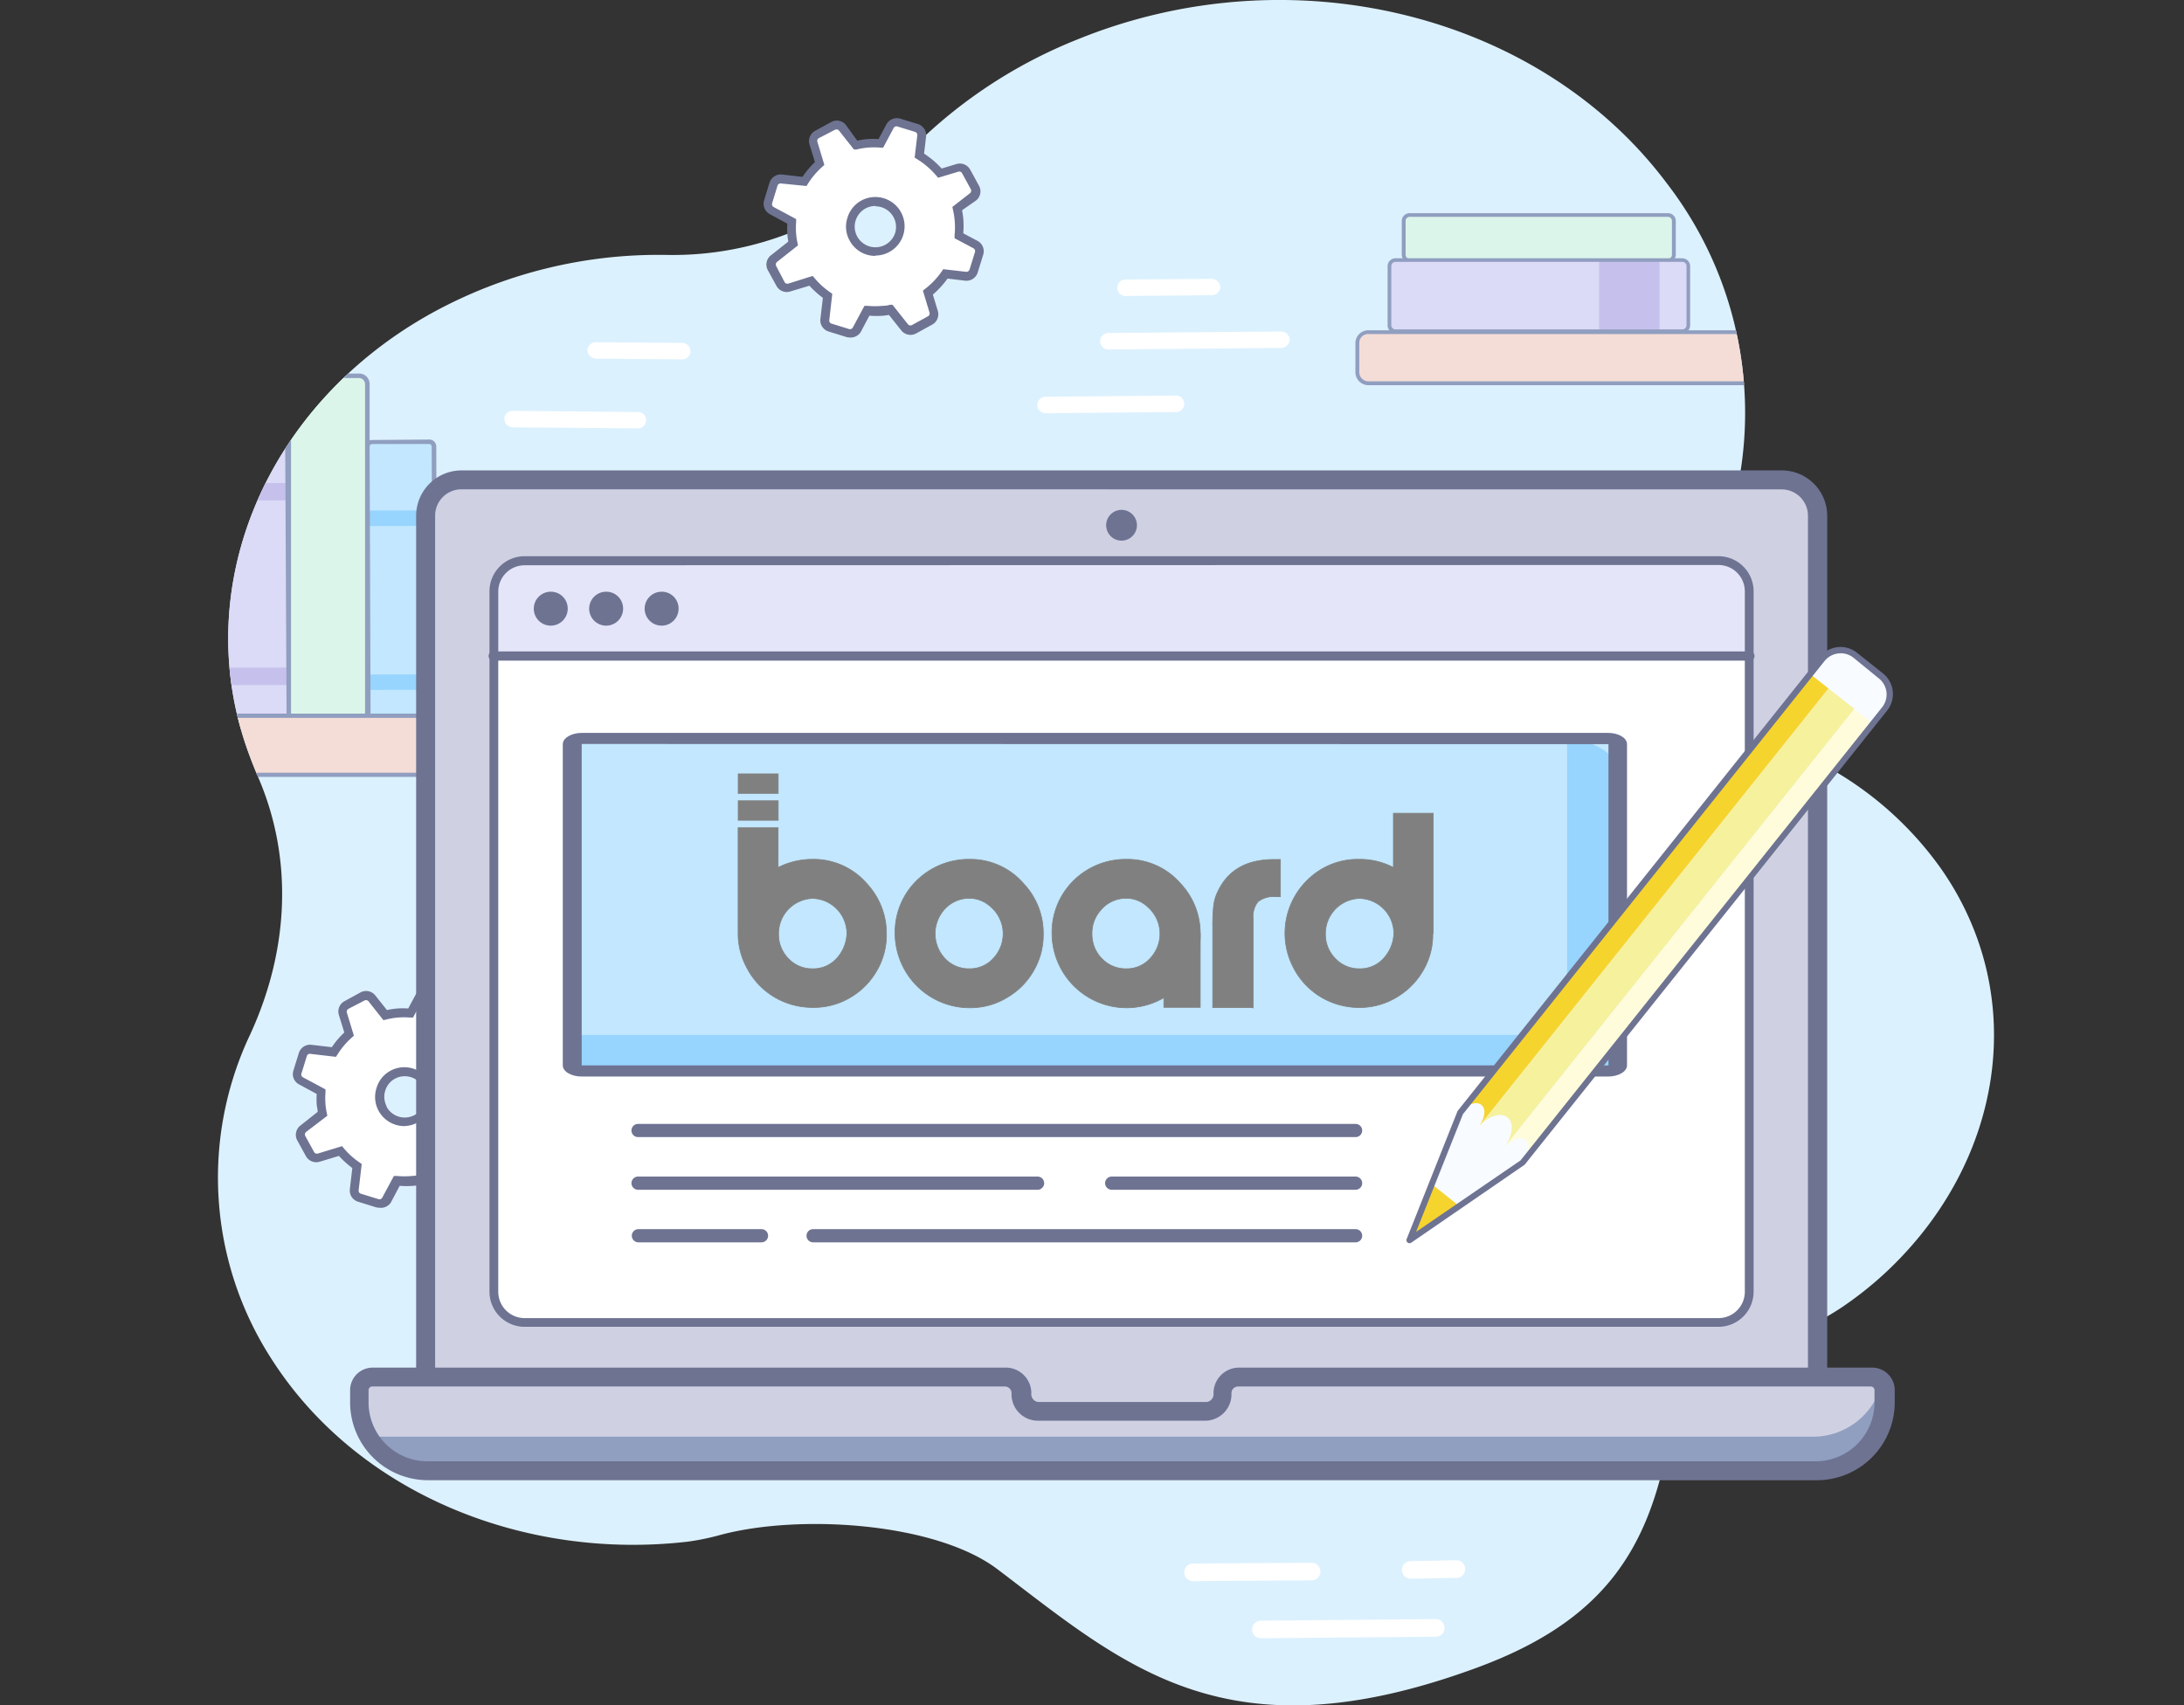 <svg xmlns="http://www.w3.org/2000/svg" xmlns:xlink="http://www.w3.org/1999/xlink" viewBox="0 0 248.4 194"><rect x="0" y="0" width="248.4" height="194" fill="#333333" stroke="none"/><defs><style>.b4fbe2d2-4ba0-43df-9710-e1d5a47ce4b1{fill:none;}.bd466477-2713-42c7-9334-8bc9689ce24e{fill:#dcf1fe;}.f75e012b-94b7-4188-b279-ee2ca45ceb77{fill:#fff;}.af6c31be-0290-4d4e-845d-6f96dbbb4a1d{clip-path:url(#e2b255f7-4162-4118-b6c1-69e175006ca9);}.a10d7635-9cca-48bd-8933-42d7add89813{fill:#dbf5ea;}.b9f9d0c4-113f-4bd7-9bcf-2174922e6d14{fill:#909ec0;}.bc16b69d-ba70-4422-acf5-8283771878f2{fill:#dbdaf7;}.edace0ba-3418-4df4-ae2b-cae8dc78e7fb{fill:#c6c1ec;}.f4e7d195-dfb5-4936-a6a7-ec461d2c79b1{fill:#c2e7fe;}.a7c1b123-7931-4a5c-8e1f-fd65325eed48{fill:#97d4fe;}.afcd461d-ec36-4012-8fac-5b29689b3ecb{fill:#f4ddd7;}.e9998b0f-ee18-4d38-aa6d-d62f9996a576{fill:#6e7392;}.eecd6390-e8ef-416a-940c-746b158eb731{fill:#cfd1e3;}.a67bf901-c976-4d39-9e6c-cb7ba152b481{fill:#e5e5f9;}.ba28521a-2c28-4874-8138-519bfa9b9d26{fill:#f8fbff;}.ee96b109-da47-4ec4-a22e-49d4b8377ec7{fill:#f6d42e;}.fa2dc5f9-77d6-4dac-9b54-9ec9d16308e9{fill:#fffcdc;}.b12dd5b7-1be6-461d-ab0f-6eeef590ec86{fill:#f6f19d;}.b5525541-96e2-4985-9cbf-b1058dd1dbe4{fill:gray;stroke:gray;stroke-miterlimit:10;stroke-width:0.08px;}</style><clipPath id="e2b255f7-4162-4118-b6c1-69e175006ca9" transform="translate(24.82)"><path id="b0a6d73a-5031-4c3e-a377-82f93ffbbd1a" data-name="SVGID" class="b4fbe2d2-4ba0-43df-9710-e1d5a47ce4b1" d="M24.21,35.66C5.27,46.2-3.3,66.94,3.39,85.48c.31.88.66,1.74,1,2.58,4.21,9.46,3.67,20-.75,29.6a38,38,0,0,0,2.39,36.88c9.71,15.26,28.66,23,47.37,20.83a27.64,27.64,0,0,0,3.69-.76c9-2.42,24.54-1.43,31.57,3.92,14.51,11,26.06,21.67,54.57,11.15,14.32-5.29,19.47-13.37,21.74-25.88,1.52-8.35,12.15-10,19.8-15.16a41.07,41.07,0,0,0,4.62-3.65c13.68-12.56,16.72-31.63,6.56-46.17a39.1,39.1,0,0,0-16.21-13.19c-9.07-4.08-12.85-13.66-9.35-22.25a42.76,42.76,0,0,0-5.61-42.5C150.29,1.51,122.06-5.41,97.74,4.48A55.68,55.68,0,0,0,78,17.82,36.48,36.48,0,0,1,51.05,29,53.5,53.5,0,0,0,24.21,35.66Z"/></clipPath></defs><g id="ffecbbf1-bd8d-4d2a-b752-c518f04bef8d" data-name="Layer 2"><g id="b824e529-133f-45f5-b5af-8eaf2210c328" data-name="Layer 1"><path class="bd466477-2713-42c7-9334-8bc9689ce24e" d="M24.21,35.66C5.27,46.2-3.3,66.94,3.39,85.48c.31.88.66,1.74,1,2.58,4.21,9.46,3.67,20-.75,29.6a38,38,0,0,0,2.39,36.88c9.71,15.26,28.66,23,47.37,20.83a27.64,27.64,0,0,0,3.69-.76c9-2.42,24.54-1.43,31.57,3.92,14.51,11,26.06,21.67,54.57,11.15,14.32-5.29,19.47-13.37,21.74-25.88,1.52-8.35,12.15-10,19.8-15.16a41.07,41.07,0,0,0,4.62-3.65c13.68-12.56,16.72-31.63,6.56-46.17a39.1,39.1,0,0,0-16.21-13.19c-9.07-4.08-12.85-13.66-9.35-22.25a42.76,42.76,0,0,0-5.61-42.5C150.29,1.51,122.06-5.41,97.74,4.48A55.68,55.68,0,0,0,78,17.82,36.48,36.48,0,0,1,51.05,29,53.5,53.5,0,0,0,24.21,35.66Z" transform="translate(24.82)"/><path class="f75e012b-94b7-4188-b279-ee2ca45ceb77" d="M52.66,40.88h0L43,40.8a1,1,0,0,1-1-.95.94.94,0,0,1,1-.92l9.67.08a.94.94,0,1,1,0,1.87Z" transform="translate(24.82)"/><path class="f75e012b-94b7-4188-b279-ee2ca45ceb77" d="M47.74,48.73h0l-14.2-.12a1,1,0,0,1-1-.94.93.93,0,0,1,1-.93l14.2.13a.93.93,0,1,1,0,1.86Z" transform="translate(24.82)"/><path class="f75e012b-94b7-4188-b279-ee2ca45ceb77" d="M103.29,33.67a.94.94,0,1,1,0-1.87l9.69-.08a1,1,0,0,1,1,.92,1,1,0,0,1-1,.94l-9.7.09Z" transform="translate(24.82)"/><path class="f75e012b-94b7-4188-b279-ee2ca45ceb77" d="M94.2,47a.94.94,0,1,1,0-1.87L108.84,45a.94.94,0,1,1,0,1.87L94.21,47Z" transform="translate(24.82)"/><path class="f75e012b-94b7-4188-b279-ee2ca45ceb77" d="M101.34,39.75a.94.94,0,1,1,0-1.87l19.53-.17a1,1,0,0,1,1,.93,1,1,0,0,1-1,.94l-19.53.17Z" transform="translate(24.82)"/><g class="af6c31be-0290-4d4e-845d-6f96dbbb4a1d"><path class="a10d7635-9cca-48bd-8933-42d7add89813" d="M16,86.72H9a.94.94,0,0,1-1-.92L8,43.65a.94.94,0,0,1,1-.92h7a1,1,0,0,1,1,.92L17,85.8A.94.94,0,0,1,16,86.72Z" transform="translate(24.82)"/><path class="b9f9d0c4-113f-4bd7-9bcf-2174922e6d14" d="M16,87H9A1.19,1.19,0,0,1,7.76,85.8l0-42.15a1.13,1.13,0,0,1,.36-.82A1.23,1.23,0,0,1,9,42.49h7a1.19,1.19,0,0,1,1.22,1.16l0,42.15a1.13,1.13,0,0,1-.36.82A1.24,1.24,0,0,1,16,87ZM9,43a.74.74,0,0,0-.51.2.68.68,0,0,0-.21.48l0,42.15a.7.7,0,0,0,.71.68h7a.7.7,0,0,0,.5-.2.63.63,0,0,0,.21-.48l0-42.15A.71.71,0,0,0,16,43Z" transform="translate(24.82)"/><rect class="a10d7635-9cca-48bd-8933-42d7add89813" x="56.61" y="51.41" width="5.94" height="35.34" rx="0.77" transform="translate(153.48 9.5) rotate(90)"/><path class="b9f9d0c4-113f-4bd7-9bcf-2174922e6d14" d="M76.46,72.29H42.7a1,1,0,0,1-1-1V66.86a1,1,0,0,1,1-1H76.46a1,1,0,0,1,1,1V71.3A1,1,0,0,1,76.46,72.29ZM42.7,66.35a.53.53,0,0,0-.54.51V71.3a.53.53,0,0,0,.54.52H76.46A.53.53,0,0,0,77,71.3V66.86a.53.53,0,0,0-.54-.51Z" transform="translate(24.82)"/><rect class="bc16b69d-ba70-4422-acf5-8283771878f2" x="54.91" y="57.13" width="9.33" height="39.08" rx="0.8" transform="translate(161.07 17.09) rotate(90)"/><rect class="edace0ba-3418-4df4-ae2b-cae8dc78e7fb" x="43.06" y="72.72" width="9.33" height="7.9" rx="0.4" transform="translate(149.22 28.94) rotate(90)"/><path class="bc16b69d-ba70-4422-acf5-8283771878f2" d="M7.37,82.89H.08a.61.61,0,0,1-.62-.58L-.66,46.78A.6.6,0,0,1,0,46.19H7.24a.61.61,0,0,1,.62.59L8,82.31A.59.59,0,0,1,7.37,82.89Z" transform="translate(24.82)"/><polygon class="edace0ba-3418-4df4-ae2b-cae8dc78e7fb" points="24.2 56.94 32.71 56.92 32.71 54.94 24.19 54.96 24.2 56.94"/><polygon class="edace0ba-3418-4df4-ae2b-cae8dc78e7fb" points="32.79 77.92 32.78 75.94 24.26 75.95 24.27 77.93 32.79 77.92"/><path class="b9f9d0c4-113f-4bd7-9bcf-2174922e6d14" d="M.08,83.14a.85.85,0,0,1-.87-.82L-.91,46.78a.79.79,0,0,1,.25-.58A.86.86,0,0,1,0,46H7.24a.85.85,0,0,1,.87.82l.12,35.55a.81.81,0,0,1-.25.58.9.9,0,0,1-.61.24ZM7.24,46.42H0a.4.4,0,0,0-.26.1.37.37,0,0,0-.1.25l.13,35.54a.36.36,0,0,0,.36.35h0l7.29,0a.35.35,0,0,0,.26-.1.35.35,0,0,0,.1-.24L7.6,46.77A.35.35,0,0,0,7.24,46.42Z" transform="translate(24.82)"/><path class="f4e7d195-dfb5-4936-a6a7-ec461d2c79b1" d="M24.1,82.89H17.63a.53.53,0,0,1-.55-.52L17,50.8a.53.53,0,0,1,.55-.51l6.47,0a.54.54,0,0,1,.55.52l.11,31.58A.53.53,0,0,1,24.1,82.89Z" transform="translate(24.82)"/><polygon class="a7c1b123-7931-4a5c-8e1f-fd65325eed48" points="41.82 59.83 49.38 59.82 49.38 58.06 41.81 58.08 41.82 59.83"/><polygon class="a7c1b123-7931-4a5c-8e1f-fd65325eed48" points="49.45 78.47 49.44 76.71 41.88 76.73 41.88 78.48 49.45 78.47"/><path class="b9f9d0c4-113f-4bd7-9bcf-2174922e6d14" d="M17.63,83.14a.8.8,0,0,1-.81-.76l-.11-31.57a.73.73,0,0,1,.23-.54.83.83,0,0,1,.57-.22L24,50h0a.79.79,0,0,1,.8.76l.11,31.58a.73.73,0,0,1-.23.54.82.82,0,0,1-.56.22ZM24,50.51H17.51a.29.29,0,0,0-.21.09.24.24,0,0,0-.08.19l.11,31.58a.29.29,0,0,0,.3.29h0l6.47,0a.32.32,0,0,0,.21-.08.28.28,0,0,0,.08-.2L24.28,50.8A.29.29,0,0,0,24,50.51Z" transform="translate(24.82)"/><path class="b9f9d0c4-113f-4bd7-9bcf-2174922e6d14" d="M78.3,81.57H40.86a1,1,0,0,1-1.07-1V72.78a1,1,0,0,1,1.07-1H78.3a1,1,0,0,1,1.07,1v7.77A1,1,0,0,1,78.3,81.57ZM40.86,72.24a.55.55,0,0,0-.57.54v7.77a.56.56,0,0,0,.57.55H78.3a.57.57,0,0,0,.57-.55V72.78a.56.56,0,0,0-.57-.54Z" transform="translate(24.82)"/><rect class="afcd461d-ec36-4012-8fac-5b29689b3ecb" x="0.25" y="81.42" width="107.88" height="6.72" rx="1.45"/><path class="b9f9d0c4-113f-4bd7-9bcf-2174922e6d14" d="M81.82,88.38H-23.08a1.71,1.71,0,0,1-1.74-1.66V82.84a1.7,1.7,0,0,1,1.74-1.66H81.82a1.7,1.7,0,0,1,1.74,1.66v3.88A1.71,1.71,0,0,1,81.82,88.38Zm-104.9-6.72a1.22,1.22,0,0,0-1.24,1.18v3.88a1.22,1.22,0,0,0,1.24,1.18H81.82a1.22,1.22,0,0,0,1.24-1.18V82.84a1.22,1.22,0,0,0-1.24-1.18Z" transform="translate(24.82)"/><path class="a10d7635-9cca-48bd-8933-42d7add89813" d="M188.09,42.38h6.11a.82.82,0,0,0,.84-.8l0-36.65a.82.82,0,0,0-.84-.8h-6.11a.82.82,0,0,0-.84.8l0,36.65A.82.82,0,0,0,188.09,42.38Z" transform="translate(24.82)"/><path class="b9f9d0c4-113f-4bd7-9bcf-2174922e6d14" d="M188.09,42.59h0a1.05,1.05,0,0,1-.75-.3,1,1,0,0,1-.31-.71l0-36.65a1,1,0,0,1,1.06-1h6.11a1.09,1.09,0,0,1,.75.3,1,1,0,0,1,.31.71l0,36.65a1,1,0,0,1-1.05,1Zm6.13-38.25h-6.11a.61.61,0,0,0-.62.59l0,36.65a.56.56,0,0,0,.18.42.65.65,0,0,0,.44.18h6.11a.6.6,0,0,0,.62-.59l0-36.65a.56.56,0,0,0-.18-.42A.66.66,0,0,0,194.22,4.34Z" transform="translate(24.82)"/><rect class="a10d7635-9cca-48bd-8933-42d7add89813" x="147.61" y="11.68" width="5.17" height="30.73" rx="0.67" transform="translate(202.06 -123.15) rotate(90)"/><path class="b9f9d0c4-113f-4bd7-9bcf-2174922e6d14" d="M164.87,29.84H135.52a.89.89,0,0,1-.91-.86V25.11a.89.89,0,0,1,.91-.86h29.35a.89.89,0,0,1,.91.86V29A.89.89,0,0,1,164.87,29.84Zm-29.35-5.17a.46.46,0,0,0-.47.44V29a.46.46,0,0,0,.47.44h29.35a.46.46,0,0,0,.47-.44V25.11a.46.46,0,0,0-.47-.44Z" transform="translate(24.82)"/><rect class="bc16b69d-ba70-4422-acf5-8283771878f2" x="146.14" y="16.65" width="8.11" height="33.98" rx="0.7" transform="translate(208.66 -116.55) rotate(90)"/><rect class="edace0ba-3418-4df4-ae2b-cae8dc78e7fb" x="156.44" y="30.21" width="8.11" height="6.87" rx="0.35" transform="translate(218.96 -126.86) rotate(90)"/><path class="bc16b69d-ba70-4422-acf5-8283771878f2" d="M195.59,39.05h6.34a.52.52,0,0,0,.53-.51l.11-30.9a.52.52,0,0,0-.53-.51h-6.33a.53.53,0,0,0-.54.51l-.11,30.9A.52.52,0,0,0,195.59,39.05Z" transform="translate(24.82)"/><polygon class="edace0ba-3418-4df4-ae2b-cae8dc78e7fb" points="227.36 16.49 219.96 16.47 219.96 14.75 227.37 14.76 227.36 16.49"/><polygon class="edace0ba-3418-4df4-ae2b-cae8dc78e7fb" points="219.89 34.73 219.9 33 227.31 33.02 227.3 34.74 219.89 34.73"/><path class="b9f9d0c4-113f-4bd7-9bcf-2174922e6d14" d="M201.93,39.27h-6.34a.78.78,0,0,1-.53-.21.72.72,0,0,1-.22-.51L195,7.64a.74.74,0,0,1,.76-.72H202a.78.78,0,0,1,.53.21.68.68,0,0,1,.22.51l-.11,30.9A.74.74,0,0,1,201.93,39.27ZM195.71,7.34a.31.31,0,0,0-.32.3l-.11,30.9a.31.31,0,0,0,.09.22.35.35,0,0,0,.22.08l6.34,0h0a.32.32,0,0,0,.32-.31l.11-30.9a.33.33,0,0,0-.32-.3Z" transform="translate(24.82)"/><path class="f4e7d195-dfb5-4936-a6a7-ec461d2c79b1" d="M181,39.05h5.63a.46.46,0,0,0,.48-.45l.1-27.46a.46.46,0,0,0-.47-.45h-5.63a.46.46,0,0,0-.48.45l-.1,27.46A.46.46,0,0,0,181,39.05Z" transform="translate(24.82)"/><polygon class="a7c1b123-7931-4a5c-8e1f-fd65325eed48" points="212.04 19 205.46 18.99 205.47 17.46 212.05 17.47 212.04 19"/><polygon class="a7c1b123-7931-4a5c-8e1f-fd65325eed48" points="205.4 35.21 205.41 33.68 211.99 33.69 211.98 35.22 205.4 35.21"/><path class="b9f9d0c4-113f-4bd7-9bcf-2174922e6d14" d="M186.67,39.27H181a.73.73,0,0,1-.49-.19.65.65,0,0,1-.2-.47l.1-27.46a.68.68,0,0,1,.7-.66h5.63a.7.7,0,0,1,.49.2.63.63,0,0,1,.2.46l-.1,27.46A.68.68,0,0,1,186.67,39.27ZM181.15,10.9a.25.25,0,0,0-.26.24l-.1,27.46a.24.24,0,0,0,.07.17.27.27,0,0,0,.18.08h5.63a.25.25,0,0,0,.26-.25l.1-27.46A.28.28,0,0,0,187,11a.26.26,0,0,0-.18-.07Z" transform="translate(24.82)"/><path class="b9f9d0c4-113f-4bd7-9bcf-2174922e6d14" d="M166.47,37.91H133.92A.91.91,0,0,1,133,37V30.26a.9.9,0,0,1,.93-.88h32.55a.9.9,0,0,1,.93.88V37A.91.91,0,0,1,166.47,37.91Zm-32.55-8.12a.48.48,0,0,0-.5.47V37a.48.48,0,0,0,.5.47h32.55A.48.48,0,0,0,167,37V30.26a.48.48,0,0,0-.5-.47Z" transform="translate(24.82)"/><rect class="afcd461d-ec36-4012-8fac-5b29689b3ecb" x="129.56" y="37.77" width="93.8" height="5.84" rx="1.26" transform="translate(377.74 81.39) rotate(180)"/><path class="b9f9d0c4-113f-4bd7-9bcf-2174922e6d14" d="M222.07,43.82H130.85a1.48,1.48,0,0,1-1.51-1.44V39a1.47,1.47,0,0,1,1.51-1.43h91.22A1.47,1.47,0,0,1,223.58,39v3.38A1.48,1.48,0,0,1,222.07,43.82ZM130.85,38a1,1,0,0,0-1.07,1v3.38a1.05,1.05,0,0,0,1.07,1h91.22a1.05,1.05,0,0,0,1.07-1V39a1,1,0,0,0-1.07-1Z" transform="translate(24.82)"/></g><path class="f75e012b-94b7-4188-b279-ee2ca45ceb77" d="M63,30.45l1,1.83a.85.85,0,0,0,1,.41l2.49-.75a9.86,9.86,0,0,0,1.88,1.71L69,36.34a.86.86,0,0,0,.59.91l2,.61a.85.85,0,0,0,1-.41l1.17-2.17a9.52,9.52,0,0,0,1.85,0,8.09,8.09,0,0,0,.86-.12l1.57,2a.85.85,0,0,0,1.06.23l1.83-1a.84.84,0,0,0,.41-1l-.65-2.16a10,10,0,0,0,2-2.16l2.31.26a.86.86,0,0,0,.91-.59l.61-2a.86.86,0,0,0-.41-1l-1.85-1a9.17,9.17,0,0,0,0-1.89,7.9,7.9,0,0,0-.19-1.2l1.72-1.37A.85.85,0,0,0,86,21.29l-1-1.82a.85.85,0,0,0-1-.42l-2,.6a9.78,9.78,0,0,0-2.34-2L80,15.41a.84.84,0,0,0-.59-.91l-2-.62a.86.86,0,0,0-1,.41l-1,2a9.52,9.52,0,0,0-1.51,0,9,9,0,0,0-1.39.24L71,14.59a.86.86,0,0,0-1.06-.23l-1.82,1a.85.85,0,0,0-.42,1l.7,2.33a9.55,9.55,0,0,0-1.72,2L64,20.38a.85.85,0,0,0-.91.59l-.62,2a.85.85,0,0,0,.41,1l2.28,1.22a10.32,10.32,0,0,0,0,1.47,8.84,8.84,0,0,0,.16,1.05l-2.15,1.71A.85.85,0,0,0,63,30.45ZM72.46,27a2.57,2.57,0,1,1,3.47,1.09A2.57,2.57,0,0,1,72.46,27Z" transform="translate(24.82)"/><path class="e9998b0f-ee18-4d38-aa6d-d62f9996a576" d="M71.82,38.39a1.39,1.39,0,0,1-.4-.06l-2-.62a1.33,1.33,0,0,1-.93-1.43l.28-2.4a10.49,10.49,0,0,1-1.53-1.38l-2.19.66a1.33,1.33,0,0,1-1.57-.66l-1-1.82A1.34,1.34,0,0,1,62.92,29l1.92-1.52a7.35,7.35,0,0,1-.11-.82,8.08,8.08,0,0,1,0-1.22l-2-1.08a1.35,1.35,0,0,1-.64-1.58l.61-2a1.35,1.35,0,0,1,1.43-.93l2.32.27a10.36,10.36,0,0,1,1.42-1.68l-.62-2a1.34,1.34,0,0,1,.66-1.57l1.83-1a1.32,1.32,0,0,1,1.66.36L72.68,16a9,9,0,0,1,1.15-.18,8.8,8.8,0,0,1,1.27,0l.9-1.68a1.35,1.35,0,0,1,1.58-.64l2,.61a1.34,1.34,0,0,1,.93,1.43l-.23,1.93a10.45,10.45,0,0,1,2,1.7l1.68-.51a1.35,1.35,0,0,1,1.58.66l1,1.83a1.33,1.33,0,0,1-.35,1.66L84.6,23.92a9.1,9.1,0,0,1,.14.95,10.34,10.34,0,0,1,0,1.67l1.56.83A1.34,1.34,0,0,1,87,29l-.62,2a1.34,1.34,0,0,1-1.43.93l-2-.24a10.29,10.29,0,0,1-1.67,1.82l.56,1.85a1.34,1.34,0,0,1-.66,1.58l-1.82,1a1.34,1.34,0,0,1-1.67-.35l-1.4-1.76-.61.08a9.72,9.72,0,0,1-1.62,0l-1,1.89A1.36,1.36,0,0,1,71.82,38.39Zm-4.21-7,.21.24a8.77,8.77,0,0,0,1.78,1.62l.24.17-.34,3a.35.35,0,0,0,.25.39l2,.62a.37.37,0,0,0,.43-.18l1.32-2.46.33,0a9.42,9.42,0,0,0,1.76,0q.4,0,.81-.12l.29,0,1.75,2.21a.37.37,0,0,0,.46.1l1.82-1a.36.36,0,0,0,.18-.42l-.75-2.49.25-.21a8.81,8.81,0,0,0,1.9-2l.16-.24,2.6.3a.38.38,0,0,0,.39-.25l.62-2a.37.37,0,0,0-.18-.43l-2.14-1.14,0-.33a9,9,0,0,0,0-1.8,8.43,8.43,0,0,0-.19-1.14l-.06-.29,2-1.56a.36.36,0,0,0,.1-.45l-1-1.83a.35.35,0,0,0-.42-.17l-2.3.69L81.69,20a9.18,9.18,0,0,0-2.21-1.9l-.27-.17.3-2.54a.37.37,0,0,0-.26-.39l-2-.61a.35.35,0,0,0-.43.17l-1.19,2.23-.32,0a9.63,9.63,0,0,0-1.43,0,9.17,9.17,0,0,0-1.31.22L72.3,17l-1.7-2.15a.37.37,0,0,0-.45-.09l-1.83.95a.35.35,0,0,0-.17.43l.79,2.62-.23.21a9.13,9.13,0,0,0-1.64,1.93l-.16.26L64,20.87a.36.36,0,0,0-.39.25l-.61,2a.37.37,0,0,0,.17.43l2.56,1.37,0,.31a9.08,9.08,0,0,0,0,1.39,8.48,8.48,0,0,0,.15,1l.06.29-2.39,1.89a.38.38,0,0,0-.09.46l.95,1.82a.37.37,0,0,0,.43.18Zm7.13-2.28a3.41,3.41,0,0,1-1-.15,3.3,3.3,0,0,1-1.95-1.64,3.23,3.23,0,0,1-.23-2.53,3.3,3.3,0,0,1,1.63-2,3.33,3.33,0,1,1,1.55,6.28Zm0-5.68a2.35,2.35,0,0,0-2.24,1.65,2.32,2.32,0,0,0,.16,1.79h0A2.36,2.36,0,0,0,77,26.47a2.35,2.35,0,0,0-2.25-3Z" transform="translate(24.82)"/><path class="f75e012b-94b7-4188-b279-ee2ca45ceb77" d="M9.47,129.44l1,1.83a.86.86,0,0,0,1,.42l2.49-.76a9.54,9.54,0,0,0,1.88,1.71l-.31,2.69a.84.84,0,0,0,.59.91l2,.61a.85.85,0,0,0,1-.41l1.16-2.17a9.62,9.62,0,0,0,1.86,0,7.9,7.9,0,0,0,.85-.12l1.58,2a.85.85,0,0,0,1.06.22l1.82-1a.85.85,0,0,0,.42-1l-.66-2.17a9.75,9.75,0,0,0,2-2.16l2.31.26a.84.84,0,0,0,.9-.59l.62-2a.86.86,0,0,0-.41-1l-1.85-1a9.27,9.27,0,0,0,0-1.9,11.55,11.55,0,0,0-.19-1.2l1.72-1.37a.85.85,0,0,0,.23-1.06l-1-1.82a.85.85,0,0,0-1-.42l-2,.6a9.54,9.54,0,0,0-2.33-2l.26-2.23a.84.84,0,0,0-.59-.91l-2-.62a.85.85,0,0,0-1,.41l-1.05,2a9.51,9.51,0,0,0-1.51,0,10.47,10.47,0,0,0-1.38.24l-1.51-1.9a.85.85,0,0,0-1.06-.22l-1.82,1a.84.84,0,0,0-.42,1l.7,2.33a9.41,9.41,0,0,0-1.73,2l-2.62-.31a.88.88,0,0,0-.91.59l-.61,2a.85.85,0,0,0,.41,1l2.28,1.22a10.31,10.31,0,0,0,0,1.47,9.34,9.34,0,0,0,.16,1.06l-2.15,1.7A.85.85,0,0,0,9.47,129.44ZM18.93,126A2.57,2.57,0,1,1,22.4,127,2.57,2.57,0,0,1,18.93,126Z" transform="translate(24.82)"/><path class="e9998b0f-ee18-4d38-aa6d-d62f9996a576" d="M18.3,137.38a1.39,1.39,0,0,1-.4-.06l-2-.62a1.34,1.34,0,0,1-.93-1.43l.28-2.4a11,11,0,0,1-1.52-1.38l-2.19.66a1.34,1.34,0,0,1-1.58-.66l-1-1.82A1.34,1.34,0,0,1,9.39,128l1.92-1.52c0-.27-.08-.54-.11-.82a9.73,9.73,0,0,1,0-1.22l-2-1.08a1.33,1.33,0,0,1-.65-1.58l.62-2a1.34,1.34,0,0,1,1.43-.93l2.32.27a9.44,9.44,0,0,1,1.42-1.67l-.62-2a1.33,1.33,0,0,1,.66-1.57l1.82-1a1.34,1.34,0,0,1,1.67.36l1.32,1.66a9,9,0,0,1,1.15-.18,8.76,8.76,0,0,1,1.27,0l.9-1.68a1.35,1.35,0,0,1,1.58-.64l2,.61a1.33,1.33,0,0,1,.93,1.43l-.22,1.94a10,10,0,0,1,2,1.69l1.69-.51a1.35,1.35,0,0,1,1.57.66l1,1.83a1.33,1.33,0,0,1-.36,1.67l-1.48,1.18c.06.34.11.65.14,1a10.34,10.34,0,0,1,0,1.67l1.56.83a1.34,1.34,0,0,1,.64,1.58l-.61,2a1.35,1.35,0,0,1-1.43.93l-2-.24a9.87,9.87,0,0,1-1.66,1.82l.56,1.85a1.35,1.35,0,0,1-.66,1.58l-1.83,1a1.33,1.33,0,0,1-1.66-.35l-1.4-1.76-.61.08a9.72,9.72,0,0,1-1.62,0l-1,1.89A1.34,1.34,0,0,1,18.3,137.38Zm-4.21-7,.2.25a8.79,8.79,0,0,0,1.79,1.61l.24.17-.35,3a.36.36,0,0,0,.26.38l2,.62a.36.36,0,0,0,.43-.18l1.32-2.46.32,0a9.44,9.44,0,0,0,1.76,0c.28,0,.55-.07.82-.12l.28-.05,1.76,2.21a.36.36,0,0,0,.45.1l1.83-1a.36.36,0,0,0,.18-.42l-.76-2.49.26-.2a9.3,9.3,0,0,0,1.9-2.06l.16-.24,2.6.3a.38.38,0,0,0,.39-.25l.61-2a.36.36,0,0,0-.17-.43l-2.14-1.14,0-.33a9.84,9.84,0,0,0,0-1.8,9.19,9.19,0,0,0-.19-1.13l-.06-.3L32,121a.37.37,0,0,0,.09-.45l-.95-1.82a.35.35,0,0,0-.43-.18l-2.29.69-.21-.24A8.87,8.87,0,0,0,26,117.05l-.26-.16.29-2.55a.36.36,0,0,0-.25-.39l-2-.61a.37.37,0,0,0-.43.17l-1.19,2.24-.32,0a9.63,9.63,0,0,0-1.43,0,8.35,8.35,0,0,0-1.32.23l-.3.07-1.7-2.15a.37.37,0,0,0-.45-.09l-1.83.95a.37.37,0,0,0-.18.43l.8,2.62-.23.21a8.94,8.94,0,0,0-1.64,1.94l-.17.26-2.92-.34a.35.35,0,0,0-.39.25l-.62,2a.36.36,0,0,0,.18.42l2.56,1.37,0,.32a9.11,9.11,0,0,0,0,1.39,8.31,8.31,0,0,0,.15,1l.06.29L10,128.76a.37.37,0,0,0-.1.46l1,1.82a.37.37,0,0,0,.43.18Zm7.13-2.28a3.35,3.35,0,0,1-3-1.78h0a3.3,3.3,0,0,1-.22-2.54,3.25,3.25,0,0,1,1.63-2,3.32,3.32,0,1,1,3.08,5.89A3.27,3.27,0,0,1,21.22,128.09Zm-2.09-2.24a2.35,2.35,0,1,0,1-3.17A2.29,2.29,0,0,0,19,124.06a2.32,2.32,0,0,0,.16,1.79Z" transform="translate(24.82)"/><path class="f75e012b-94b7-4188-b279-ee2ca45ceb77" d="M110.87,179.86a1,1,0,0,1-1-1,1,1,0,0,1,1-1l13.49-.09h0a1,1,0,0,1,1,1,1,1,0,0,1-1,1l-13.49.09Z" transform="translate(24.82)"/><path class="f75e012b-94b7-4188-b279-ee2ca45ceb77" d="M118.59,186.36a1,1,0,0,1,0-2l19.89-.18h0a1,1,0,0,1,0,2l-19.89.18Z" transform="translate(24.82)"/><path class="f75e012b-94b7-4188-b279-ee2ca45ceb77" d="M135.63,179.58a1,1,0,0,1-1-1,1,1,0,0,1,1-1l5.2-.09a1,1,0,0,1,0,2l-5.19.09Z" transform="translate(24.82)"/><rect class="eecd6390-e8ef-416a-940c-746b158eb731" x="48.41" y="54.59" width="158.31" height="107.39" rx="4.08"/><rect class="f75e012b-94b7-4188-b279-ee2ca45ceb77" x="56.17" y="63.77" width="142.78" height="86.63" rx="3.5"/><path class="a67bf901-c976-4d39-9e6c-cb7ba152b481" d="M31.35,74.63H174.13V67.27a3.5,3.5,0,0,0-3.5-3.5H34.85a3.5,3.5,0,0,0-3.5,3.5Z" transform="translate(24.82)"/><path class="e9998b0f-ee18-4d38-aa6d-d62f9996a576" d="M39.75,69.2a1.93,1.93,0,1,1-1.92-1.89A1.91,1.91,0,0,1,39.75,69.2Z" transform="translate(24.82)"/><path class="e9998b0f-ee18-4d38-aa6d-d62f9996a576" d="M46.05,69.2a1.93,1.93,0,1,1-1.92-1.89A1.91,1.91,0,0,1,46.05,69.2Z" transform="translate(24.82)"/><path class="e9998b0f-ee18-4d38-aa6d-d62f9996a576" d="M52.36,69.2a1.93,1.93,0,1,1-1.93-1.89A1.91,1.91,0,0,1,52.36,69.2Z" transform="translate(24.82)"/><path class="e9998b0f-ee18-4d38-aa6d-d62f9996a576" d="M177.81,163.05H27.67a5.16,5.16,0,0,1-5.16-5.16V58.67a5.17,5.17,0,0,1,5.16-5.16H177.81A5.17,5.17,0,0,1,183,58.67v99.22A5.16,5.16,0,0,1,177.81,163.05ZM27.67,55.66a3,3,0,0,0-3,3v99.22a3,3,0,0,0,3,3H177.81a3,3,0,0,0,3-3V58.67a3,3,0,0,0-3-3Z" transform="translate(24.82)"/><path class="e9998b0f-ee18-4d38-aa6d-d62f9996a576" d="M104.49,59.72A1.75,1.75,0,1,1,102.74,58,1.75,1.75,0,0,1,104.49,59.72Z" transform="translate(24.82)"/><path class="e9998b0f-ee18-4d38-aa6d-d62f9996a576" d="M170.63,150.93H34.85a4,4,0,0,1-4-4V67.27a4,4,0,0,1,4-4H170.63a4,4,0,0,1,4,4v79.64A4,4,0,0,1,170.63,150.93ZM34.85,64.3a3,3,0,0,0-3,3v79.64a3,3,0,0,0,3,3H170.63a3,3,0,0,0,3-3V67.27a3,3,0,0,0-3-3Z" transform="translate(24.82)"/><path class="eecd6390-e8ef-416a-940c-746b158eb731" d="M188,156.64H116a1.83,1.83,0,0,0-1.83,1.84h0a2,2,0,0,1-1.83,2.06H93.13a2,2,0,0,1-1.83-2.06h0a1.83,1.83,0,0,0-1.83-1.84H17.52a1.5,1.5,0,0,0-1.5,1.5v1.39a7.77,7.77,0,0,0,7.77,7.77h157.9a7.77,7.77,0,0,0,7.77-7.77v-1.39A1.5,1.5,0,0,0,188,156.64Z" transform="translate(24.82)"/><path class="b9f9d0c4-113f-4bd7-9bcf-2174922e6d14" d="M181.39,163.43H17.59c-.18,0-.35,0-.53,0a7.75,7.75,0,0,0,6.73,3.9H181.68a7.77,7.77,0,0,0,7.78-7.77v-1.39a1.47,1.47,0,0,0-.25-.82A8.07,8.07,0,0,1,181.39,163.43Z" transform="translate(24.82)"/><path class="e9998b0f-ee18-4d38-aa6d-d62f9996a576" d="M181.69,168.38H23.8A8.86,8.86,0,0,1,15,159.53v-1.39a2.57,2.57,0,0,1,2.57-2.57h72a2.91,2.91,0,0,1,2.91,2.91.9.9,0,0,0,.75,1h19.22a.9.9,0,0,0,.75-1,2.91,2.91,0,0,1,2.91-2.91h72a2.57,2.57,0,0,1,2.57,2.57v1.39A8.86,8.86,0,0,1,181.69,168.38ZM17.52,157.72a.42.42,0,0,0-.42.42v1.39a6.7,6.7,0,0,0,6.7,6.7H181.69a6.7,6.7,0,0,0,6.69-6.7v-1.39a.42.42,0,0,0-.42-.42H116a.76.76,0,0,0-.76.76,3,3,0,0,1-2.9,3.13H93.13a3,3,0,0,1-2.9-3.13.76.76,0,0,0-.76-.76Z" transform="translate(24.82)"/><path class="e9998b0f-ee18-4d38-aa6d-d62f9996a576" d="M174.13,75.15H31.35a.53.53,0,1,1,0-1.05H174.13a.53.53,0,1,1,0,1.05Z" transform="translate(24.82)"/><rect class="f4e7d195-dfb5-4936-a6a7-ec461d2c79b1" x="65.07" y="84" width="118.93" height="37.84" rx="0.84"/><path class="a7c1b123-7931-4a5c-8e1f-fd65325eed48" d="M153.42,84v33.09c0,.35-.49.64-1.09.64H41c-.25,0-.49,0-.73,0v3.46c0,.36.48.65,1.09.65H158.08c.61,0,1.09-.29,1.09-.65V87.85C159.17,85.87,156.65,84.26,153.42,84Z" transform="translate(24.82)"/><path class="e9998b0f-ee18-4d38-aa6d-d62f9996a576" d="M158.08,122.46H41.34c-1.19,0-2.15-.57-2.15-1.27V84.65c0-.71,1-1.28,2.15-1.28H158.08c1.19,0,2.15.57,2.15,1.28v36.54C160.23,121.89,159.27,122.46,158.08,122.46ZM41.34,84.63l0,36.56,116.78,0s0,0,0,0V84.65Z" transform="translate(24.82)"/><path class="e9998b0f-ee18-4d38-aa6d-d62f9996a576" d="M129.36,129.35H47.75a.75.75,0,0,1,0-1.5h81.61a.75.75,0,0,1,0,1.5Z" transform="translate(24.82)"/><path class="e9998b0f-ee18-4d38-aa6d-d62f9996a576" d="M129.36,141.32H67.66a.75.75,0,0,1,0-1.5h61.7a.75.75,0,0,1,0,1.5Z" transform="translate(24.82)"/><path class="e9998b0f-ee18-4d38-aa6d-d62f9996a576" d="M61.79,141.32h-14a.75.75,0,0,1,0-1.5h14a.75.75,0,0,1,0,1.5Z" transform="translate(24.82)"/><path class="e9998b0f-ee18-4d38-aa6d-d62f9996a576" d="M129.36,135.34H101.62a.75.75,0,0,1,0-1.5h27.74a.75.75,0,0,1,0,1.5Z" transform="translate(24.82)"/><path class="e9998b0f-ee18-4d38-aa6d-d62f9996a576" d="M93.19,135.34H47.75a.75.75,0,0,1,0-1.5H93.19a.75.75,0,0,1,0,1.5Z" transform="translate(24.82)"/><path class="ba28521a-2c28-4874-8138-519bfa9b9d26" d="M182.42,75l-41.16,51.58-5.77,14.51,12.87-8.85,41.16-51.58a2.7,2.7,0,0,0-.43-3.79l-2.89-2.3A2.68,2.68,0,0,0,182.42,75Z" transform="translate(24.82)"/><polygon class="ee96b109-da47-4ec4-a22e-49d4b8377ec7" points="162.85 134.7 160.31 141.07 165.96 137.19 162.85 134.7"/><path class="fa2dc5f9-77d6-4dac-9b54-9ec9d16308e9" d="M186.09,80.67l-39.72,49.79s0,0,0,0c.79-.89,1.77-1.22,2.31-.77s.43,1.59-.32,2.53l39.81-49.89Z" transform="translate(24.82)"/><path class="b12dd5b7-1be6-461d-ab0f-6eeef590ec86" d="M183.15,78.33l-39.7,49.76s0,0,0,0c1-1.14,2.41-1.58,3.17-1s.63,2.05-.26,3.32c0,0,0,0,0,0l39.73-49.78Z" transform="translate(24.82)"/><path class="ee96b109-da47-4ec4-a22e-49d4b8377ec7" d="M181.07,76.67l-39.81,49.89c.75-.94,1.83-1.34,2.4-.88s.42,1.48-.23,2.41h0l39.71-49.77Z" transform="translate(24.82)"/><path class="e9998b0f-ee18-4d38-aa6d-d62f9996a576" d="M135.49,141.42a.37.37,0,0,1-.22-.08.34.34,0,0,1-.1-.4l5.77-14.51a.41.41,0,0,1,.05-.09l41.15-51.58h0a3,3,0,0,1,4.28-.48l2.89,2.3a3,3,0,0,1,.48,4.28l-41.16,51.58a.23.23,0,0,1-.07.07l-12.87,8.85A.36.36,0,0,1,135.49,141.42Zm6.08-14.68-5.33,13.39L148.12,132l41.12-51.54a2.33,2.33,0,0,0-.37-3.29L186,74.83a2.3,2.3,0,0,0-1.73-.5,2.36,2.36,0,0,0-1.57.86Z" transform="translate(24.82)"/><path class="b5525541-96e2-4985-9cbf-b1058dd1dbe4" d="M85.45,97.75a8,8,0,0,1,6.19,2.81,8.21,8.21,0,0,1,2.2,5.76,8.07,8.07,0,0,1-1,3.93,8.26,8.26,0,0,1-3,3.15,8.07,8.07,0,0,1-4.37,1.24,8.48,8.48,0,0,1-7.49-4.5,8.46,8.46,0,0,1-1-3.94A8.24,8.24,0,0,1,79.62,100,8.44,8.44,0,0,1,85.45,97.75Zm0,4.43a3.79,3.79,0,0,0-3,1.44,4.13,4.13,0,0,0,.3,5.51,3.71,3.71,0,0,0,2.65,1.07,3.6,3.6,0,0,0,2.86-1.3,4.05,4.05,0,0,0-.41-5.76A3.59,3.59,0,0,0,85.42,102.18Z" transform="translate(24.82)"/><path class="b5525541-96e2-4985-9cbf-b1058dd1dbe4" d="M73.81,100.56a8,8,0,0,0-6.19-2.81,8.61,8.61,0,0,0-3.94.93V94.16H59.13v12h0v0a8.12,8.12,0,0,0,1,3.94,8.29,8.29,0,0,0,3,3.24,8.49,8.49,0,0,0,4.46,1.26A8.06,8.06,0,0,0,72,113.4a8.34,8.34,0,0,0,3-3.15,8,8,0,0,0,1-3.93A8.31,8.31,0,0,0,73.81,100.56Zm-3.36,8.34a3.59,3.59,0,0,1-2.86,1.3,3.68,3.68,0,0,1-2.65-1.07,3.91,3.91,0,0,1-1.21-2.93,4,4,0,0,1,3.89-4,4,4,0,0,1,3.88,4A4.39,4.39,0,0,1,70.45,108.9Z" transform="translate(24.82)"/><rect class="b5525541-96e2-4985-9cbf-b1058dd1dbe4" x="83.96" y="91.09" width="4.55" height="2.22"/><rect class="b5525541-96e2-4985-9cbf-b1058dd1dbe4" x="83.96" y="88.03" width="4.55" height="2.22"/><path class="b5525541-96e2-4985-9cbf-b1058dd1dbe4" d="M138.19,106.18h0V92.51h-4.53v6.17a8.21,8.21,0,0,0-3.86-.93A8.11,8.11,0,0,0,124,100a8.44,8.44,0,0,0-1.69,10.11,8.37,8.37,0,0,0,3,3.24,8.51,8.51,0,0,0,4.46,1.26,8.1,8.1,0,0,0,4.37-1.24,8.39,8.39,0,0,0,3-3.15,8,8,0,0,0,1-3.93A.19.19,0,0,1,138.19,106.18Zm-5.54,2.72a3.58,3.58,0,0,1-2.85,1.3,3.68,3.68,0,0,1-2.65-1.07,3.91,3.91,0,0,1-1.22-2.93,4,4,0,0,1,3.89-4,4,4,0,0,1,3.89,4A4.4,4.4,0,0,1,132.65,108.9Z" transform="translate(24.82)"/><path class="b5525541-96e2-4985-9cbf-b1058dd1dbe4" d="M117.66,114.62h-4.55v-9.1a21.35,21.35,0,0,1,.11-2.56,5,5,0,0,1,.48-1.56c1.15-2.42,3.25-3.63,6.38-3.63.16,0,.39,0,.73,0V102l-.55,0a2.87,2.87,0,0,0-2,.57,2.73,2.73,0,0,0-.55,2v10.09Z" transform="translate(24.82)"/><path class="b5525541-96e2-4985-9cbf-b1058dd1dbe4" d="M103.3,97.75a8,8,0,0,1,6.2,2.81,8.25,8.25,0,0,1,2.19,5.76,8,8,0,0,1-1,3.93,8.4,8.4,0,0,1-7.36,4.39,8.48,8.48,0,0,1-7.5-4.5,8.45,8.45,0,0,1-1-3.94A8.27,8.27,0,0,1,97.47,100,8.43,8.43,0,0,1,103.3,97.75Zm0,4.43a3.76,3.76,0,0,0-3,1.44,3.84,3.84,0,0,0-.92,2.58,3.91,3.91,0,0,0,1.21,2.93,3.75,3.75,0,0,0,2.66,1.07,3.58,3.58,0,0,0,2.85-1.3,4.05,4.05,0,0,0-.41-5.76A3.54,3.54,0,0,0,103.28,102.18Z" transform="translate(24.82)"/><rect class="b5525541-96e2-4985-9cbf-b1058dd1dbe4" x="132.37" y="106.18" width="4.14" height="8.41"/></g></g></svg>